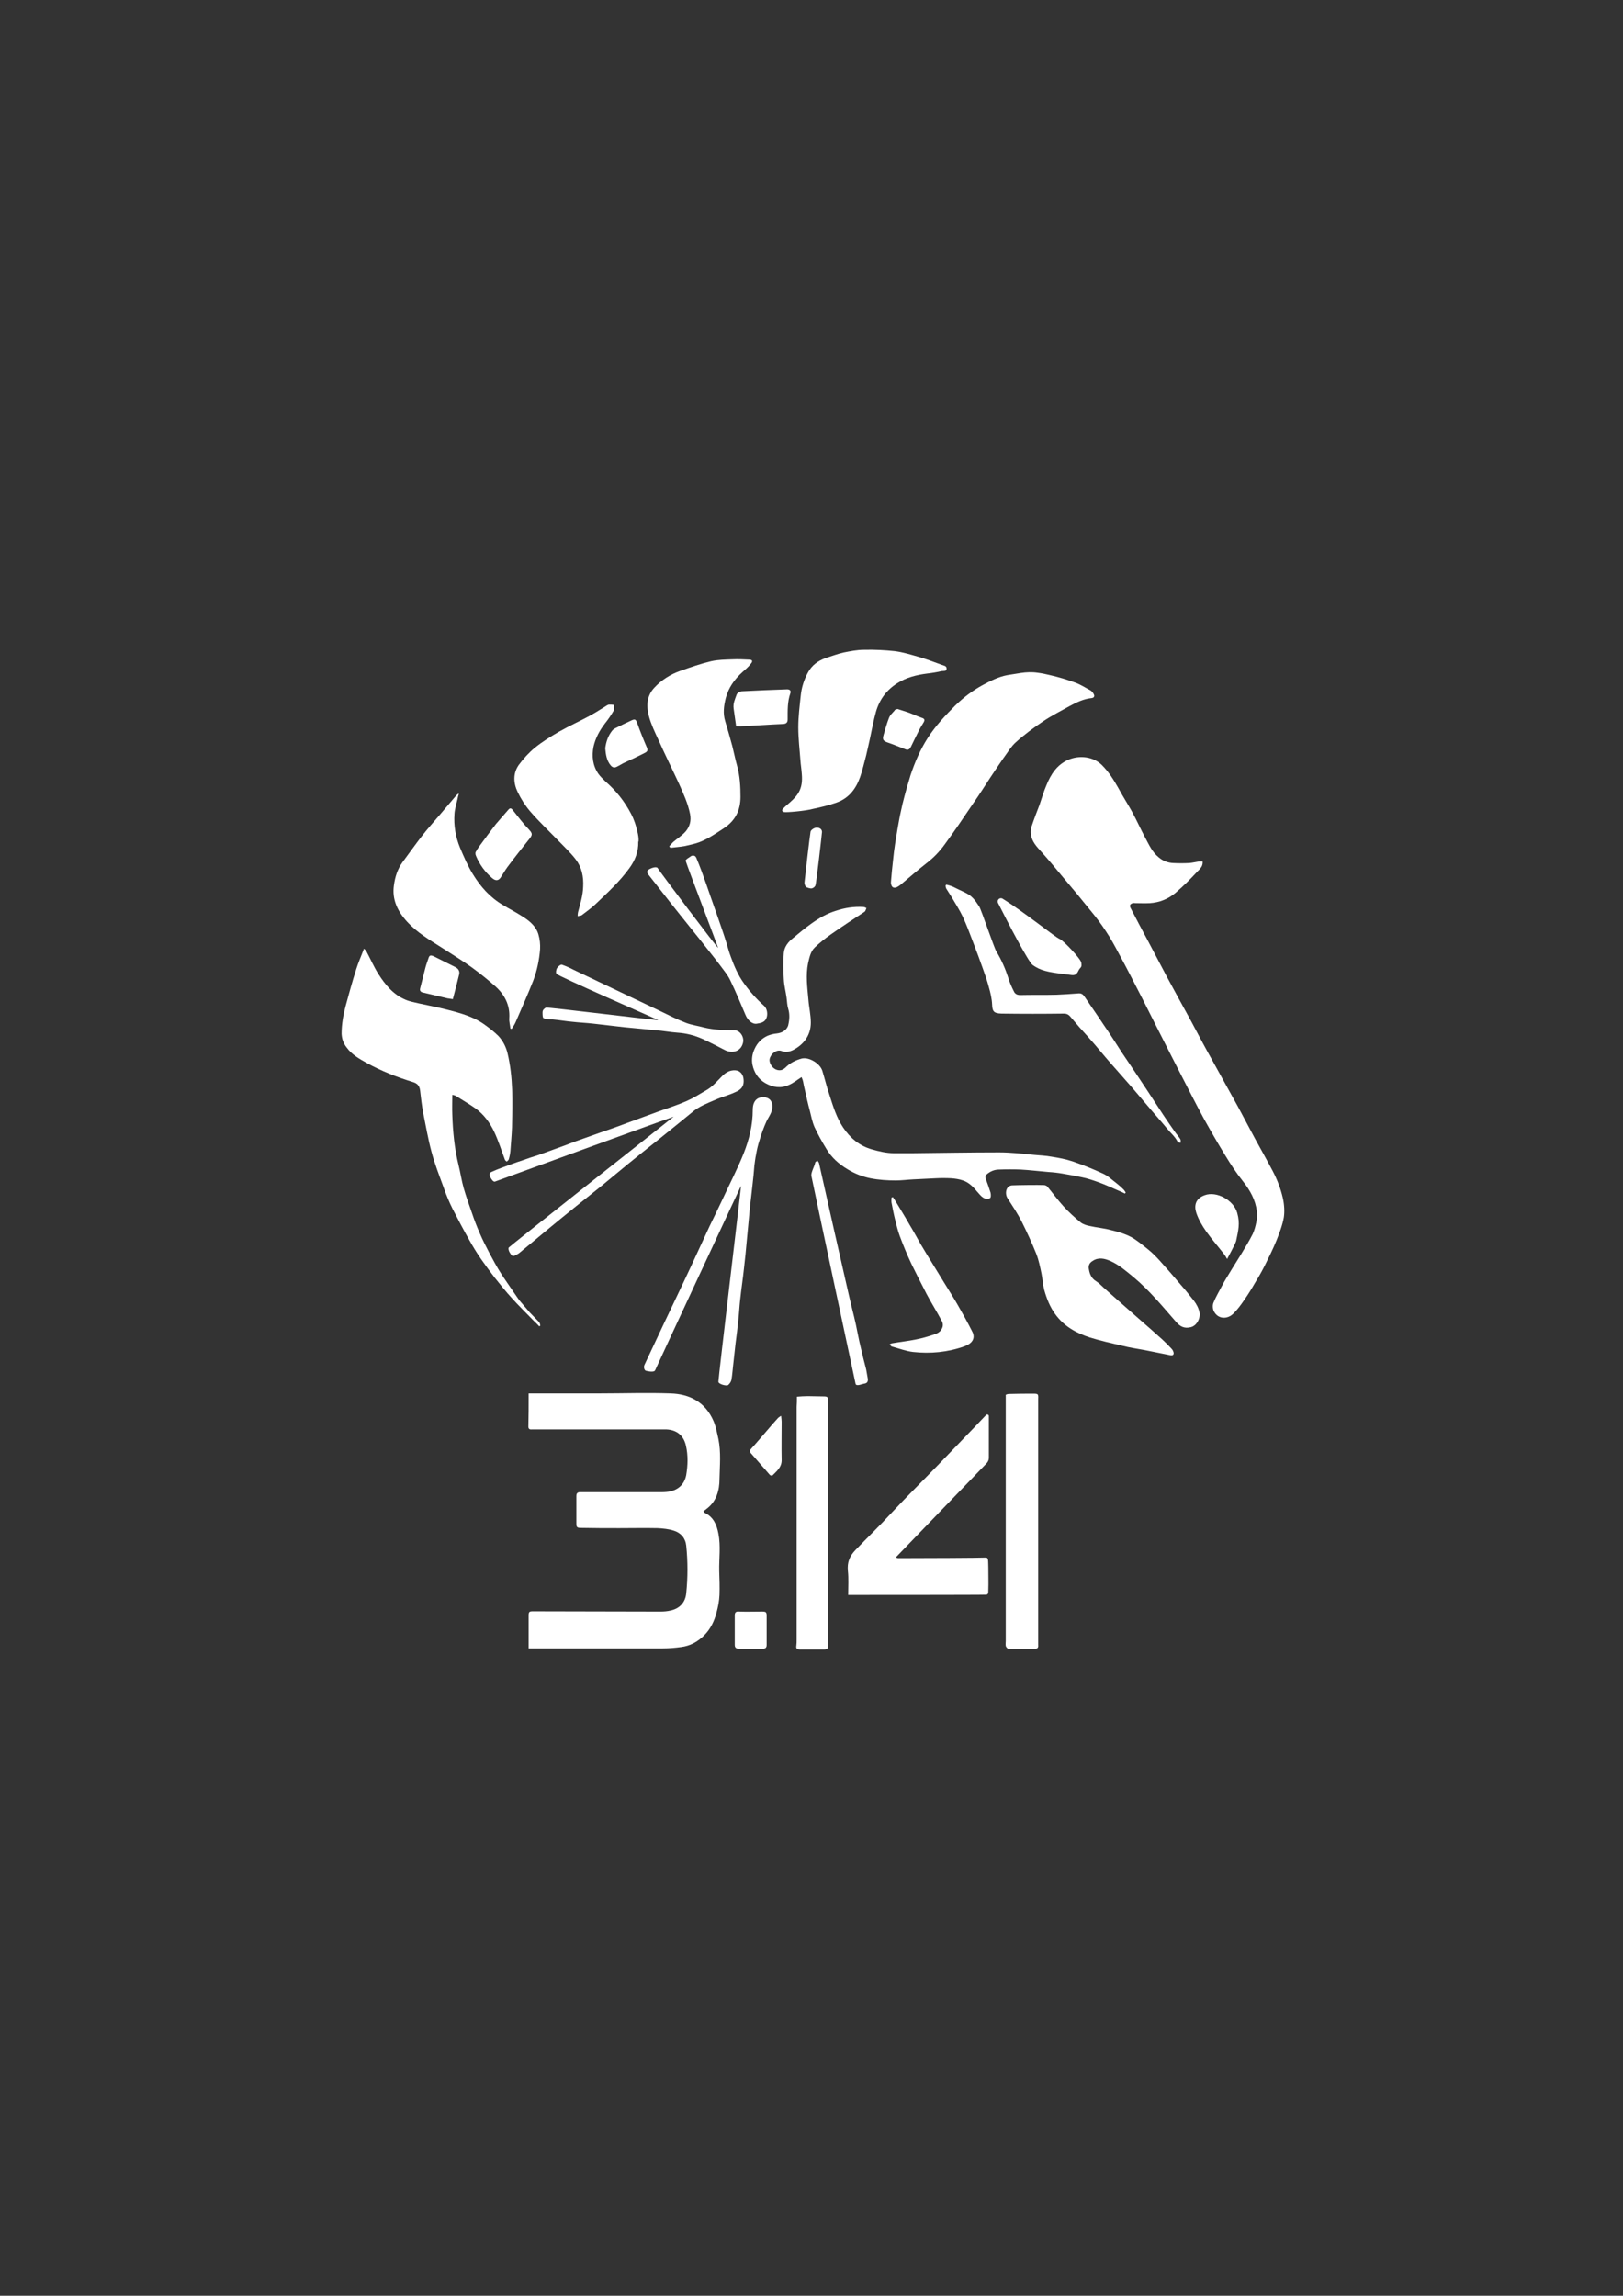 <?xml version="1.0" encoding="UTF-8"?> <!-- Generator: Adobe Illustrator 18.1.1, SVG Export Plug-In . SVG Version: 6.00 Build 0) --> <svg xmlns="http://www.w3.org/2000/svg" xmlns:xlink="http://www.w3.org/1999/xlink" id="Слой_1" x="0px" y="0px" viewBox="0 0 595.3 841.9" xml:space="preserve"><rect x="0" y="0" width="595.3" height="841.9" fill="#333333" stroke="none"/> <g> <path fill="#FFFFFF" d="M193.9,511c2.2,0,4.3,0,6.4,0c6.6,0,13.3,0,19.9,0c8.6,0,17.1-0.3,25.7,0c7.1,0.2,12.8,3.2,15.8,10.1 c0.9,2.1,1.3,4.4,1.8,6.6c1,4.9,0.5,9.8,0.4,14.7c0,4.1-1.1,8.2-4.7,10.9c-0.4,0.3-0.7,0.6-1.2,0.9c0.2,0.2,0.3,0.5,0.5,0.6 c3.2,1.5,4.4,4.4,5,7.6c0.9,4.6,0.2,9.2,0.3,13.7c0.1,2.9,0.2,5.8,0.1,8.8c-0.1,2.2-0.5,4.3-1.1,6.5c-0.8,3.1-2.2,6-4.5,8.3 c-2.4,2.4-5.2,3.9-8.5,4.3c-2.2,0.3-4.5,0.5-6.8,0.5c-15.2,0-30.3,0-45.5,0c-1.1,0-2.2,0-3.6,0c0-1.8,0-3.4,0-5c0-2.3,0-4.6,0-7 c0-1.4,0.2-1.6,1.6-1.6c15.6,0,31.2,0.1,46.8,0.1c1.2,0,2.5-0.1,3.7-0.4c3.3-0.7,5.4-3,5.7-6.3c0.6-5.8,0.6-11.7,0-17.5 c-0.3-2.8-2-4.7-4.6-5.5c-1.9-0.6-3.9-0.8-5.9-0.9c-4.7-0.1-9.4,0-14,0c-4.7,0-9.4,0-14-0.1c-1.6,0-1.8-0.2-1.8-1.8 c0-3.3,0-6.6,0-9.8c0-1.1,0.4-1.5,1.5-1.5c9.9,0,19.8,0,29.8,0c1.1,0,2.3-0.1,3.3-0.3c3.1-0.8,5.1-2.8,5.7-6 c0.6-3.6,0.7-7.2-0.1-10.7c-0.8-3.7-3.3-5.8-7.1-6c-0.6,0-1.1,0-1.7,0c-15.2,0-30.4,0-45.6,0c-0.7,0-1.4,0-2.2,0 c-0.8,0.1-1.2-0.3-1.2-1C193.9,519.5,193.9,515.4,193.9,511z"></path> <path fill="#FFFFFF" d="M133.5,347.9c0.3,0.3,0.6,0.5,0.8,0.8c1.5,2.8,2.8,5.8,4.5,8.5c2.5,3.9,5.4,7.5,9.9,9.4 c1.6,0.7,3.4,1,5.1,1.4c2.2,0.5,4.4,0.9,6.6,1.4c2.3,0.5,4.5,1.1,6.8,1.7c3.5,1,6.9,2.2,9.9,4.2c2,1.4,4,2.9,5.7,4.6 c1.6,1.7,2.7,3.8,3.3,6.1c2.2,9,1.9,18.2,1.7,27.4c-0.1,2.9-0.4,5.9-0.6,8.8c-0.1,1-0.3,2-0.6,3c-0.1,0.3-0.5,0.5-0.7,0.8 c-0.2-0.2-0.6-0.4-0.7-0.7c-1.3-3.5-2.4-7-4-10.4c-1.6-3.3-3.8-6.3-6.9-8.5c-2.3-1.6-4.7-3-7.1-4.5c-0.3-0.2-0.7-0.3-1.3-0.4 c0,2.5-0.1,4.9,0,7.2c0.2,6.3,0.8,12.5,2.3,18.6c0.7,2.8,1.1,5.7,1.9,8.5c0.9,3.1,2,6.2,3.1,9.3c0.8,2.4,1.7,4.7,2.7,7 c1.1,2.6,2.4,5.1,3.7,7.6c1.3,2.4,2.6,4.9,4.1,7.2c1.5,2.4,3.2,4.7,4.8,7.1c0.7,1,1.4,2.1,2.2,3.1c1.2,1.4,2.4,2.8,3.6,4.2 c1.1,1.2,2.3,2.3,3.4,3.5c0.3,0.3,0.4,0.9,0.5,1.3c-0.1,0.1-0.3,0.2-0.4,0.3c-0.7-0.7-1.3-1.4-2-2c-2.7-2.8-5.6-5.6-8.2-8.5 c-2.1-2.3-4.1-4.8-6.1-7.3c-1.7-2.2-3.4-4.5-5-6.8c-1.6-2.3-3-4.6-4.4-7.1c-2.1-3.7-4.1-7.5-6.1-11.4c-1.2-2.4-2.3-5-3.2-7.6 c-1.6-4.4-3.3-8.7-4.5-13.2c-1.3-4.8-2.1-9.6-3.1-14.5c-0.5-2.7-0.8-5.4-1.1-8c-0.2-1.8-1-2.7-2.7-3.2c-5.8-1.8-11.5-4-16.9-7 c-2.7-1.5-5.4-3-7.3-5.6c-1.2-1.5-1.8-3.1-1.9-5.1c0-3.5,0.6-6.9,1.5-10.3c1.2-4.4,2.4-8.8,3.8-13.2 C131.4,353,132.5,350.6,133.5,347.9z"></path> <path fill="#FFFFFF" d="M374.4,246.8c2-0.3,4.1-0.4,6.1-0.1c1.6,0.2,3.1,0.5,4.7,0.9c3.1,0.7,6.1,1.6,9.1,2.7 c2,0.7,3.8,1.9,5.7,2.9c0.5,0.3,0.9,0.8,1.2,1.4c0.4,0.8,0,1.3-0.8,1.4c-3,0.3-5.6,1.6-8.2,3c-3.2,1.8-6.6,3.5-9.7,5.6 c-3.4,2.3-6.8,4.8-9.9,7.6c-1.8,1.6-3.1,3.9-4.6,5.9c-1.6,2.3-3.2,4.7-4.8,7.1c-2.1,3.2-4.1,6.4-6.3,9.5c-1.8,2.6-3.5,5.2-5.3,7.8 c-1.6,2.3-3.2,4.6-4.9,6.9c-1.9,2.7-4.2,5.1-6.8,7.1c-3.2,2.5-6.3,5.2-9.4,7.8c-0.2,0.2-0.5,0.4-0.8,0.6c-0.7,0.5-1.6,0.9-2.3,0.4 c-0.5-0.4-0.7-1.4-0.6-2c0.2-2.7,0.5-5.5,0.8-8.2c0.2-1.9,0.4-3.7,0.7-5.6c0.3-1.8,0.6-3.7,0.9-5.5c0.4-2.1,0.7-4.2,1.2-6.3 c0.4-1.9,0.8-3.7,1.3-5.5c0.7-2.7,1.5-5.3,2.3-8c1.6-4.8,3.6-9.4,6.3-13.6c2.9-4.5,6.5-8.3,10.2-12c3-2.9,6.3-5.4,10-7.4 c2.8-1.5,5.7-3,8.9-3.6C371.1,247.3,372.7,247.1,374.4,246.8z"></path> <path fill="#FFFFFF" d="M382.9,434.6c0.5,0,1.1,0.3,1.3,0.6c2,2.4,3.8,4.9,5.9,7.2c1.9,2.1,4.1,4.1,6.3,5.9 c0.9,0.7,2.2,1.1,3.3,1.3c2.6,0.6,5.3,0.8,7.8,1.5c2.5,0.6,5,1.3,7.3,2.5c2.2,1.2,4.2,2.9,6.2,4.5c1.5,1.2,2.8,2.5,4.1,3.9 c2.8,3.1,5.5,6.2,8.2,9.4c1.6,1.8,3.1,3.7,4.6,5.6c1,1.3,1.8,2.8,2.1,4.5c0.3,1.8-0.9,4.6-3.2,5.2c-2.4,0.6-3.9-0.2-5.4-1.9 c-5-5.7-9.8-11.6-15.7-16.5c-2.7-2.2-5.3-4.5-8.5-5.9c-2.1-0.9-4.3-1.4-6.4,0c-1.2,0.7-1.7,1.7-1.4,3.1c0.3,1.8,1,3.4,2.7,4.4 c1.1,0.7,1.9,1.6,2.9,2.5c1.7,1.5,3.5,3.1,5.2,4.6c2.5,2.2,5,4.4,7.5,6.6c2.9,2.5,5.7,5,8.6,7.6c1.2,1.1,2.3,2.2,3.4,3.4 c0.3,0.3,0.6,0.8,0.7,1.2c0.3,0.9-0.2,1.4-1.1,1.2c-3.2-0.6-6.3-1.3-9.5-1.9c-2.7-0.5-5.5-0.9-8.2-1.6c-3.9-0.9-7.9-1.8-11.8-3 c-5-1.6-9.5-4.1-12.7-8.5c-2-2.7-3.2-5.8-4.1-9c-0.5-2-0.6-4-1-6c-0.5-2.4-1-4.9-1.9-7.2c-1.6-4-3.4-7.9-5.3-11.7 c-1.5-3-3.4-5.8-5.2-8.6c-0.9-1.3-0.8-3.4,0.3-4.3c0.4-0.3,0.9-0.5,1.3-0.5C373.1,434.6,380.9,434.5,382.9,434.6z"></path> <path fill="#FFFFFF" d="M168.3,291.1c-0.2,0.7-0.4,1.3-0.5,2c-0.4,1.8-1,3.6-1.1,5.4c-0.3,4.2,0.4,8.4,2,12.3 c1.4,3.3,2.8,6.6,4.7,9.7c2.8,4.6,6.3,8.6,11.1,11.4c2.3,1.4,4.7,2.6,7,4.1c2.6,1.6,5.1,3.6,6,6.7c0.5,1.7,0.7,3.6,0.6,5.4 c-0.3,3.9-1.1,7.8-2.5,11.5c-2,5.1-4.3,10.2-6.5,15.3c-0.4,0.9-0.9,1.6-1.4,2.4c-0.2,0-0.3,0-0.5-0.1c-0.1-1.3-0.5-2.5-0.4-3.8 c0.3-4.7-1.6-8.5-5-11.6c-2.8-2.5-5.7-4.8-8.7-7c-3.6-2.6-7.4-4.9-11.1-7.3c-4.4-2.8-9-5.5-12.6-9.4c-3.5-3.8-5.7-8.2-4.9-13.5 c0.4-3,1.3-5.9,3.2-8.5c2.4-3.2,4.7-6.5,7.2-9.7c2.1-2.7,4.4-5.2,6.6-7.8c1.9-2.2,3.7-4.4,5.6-6.6c0.3-0.4,0.7-0.7,1.1-1 C168,291.1,168.2,291.1,168.3,291.1z"></path> <path fill="#FFFFFF" d="M294,395c-1.6,1-3,2.2-4.7,2.9c-2.9,1.3-5.8,0.9-8.6-0.7c-2.6-1.5-4.1-3.9-4.7-6.7c-0.4-2-0.1-4,0.8-5.9 c1-2.2,2.6-3.8,4.8-4.8c1-0.4,2.2-0.7,3.3-0.8c1.7-0.2,3.6-1,4.2-3c0.5-2.1,0.6-4.1,0-6.1c-0.4-1.3-0.4-2.7-0.6-4.1 c-0.3-2.2-0.9-4.4-1-6.6c-0.2-3.3-0.3-6.6,0-9.8c0.2-2.2,1.6-4,3.4-5.4c2.2-1.8,4.4-3.7,6.7-5.3c2.8-2,5.7-3.7,9-4.7 c3.3-1.1,6.6-1.6,10.1-1.4c0.4,0,0.8,0.3,1.1,0.4c-0.2,0.4-0.3,1-0.6,1.3c-4.2,2.8-8.4,5.5-12.5,8.4c-2,1.4-4,3-5.8,4.7 c-1.6,1.5-2,3.7-2.5,5.8c-0.9,4.4-0.3,8.8,0.1,13.2c0.2,2.9,0.9,5.7,0.9,8.6c0,4.4-2.3,7.7-6,9.8c-1.4,0.8-3,1.3-4.8,0.6 c-1.7-0.6-3.8,0.9-4.3,2.9c-0.3,1.2,0.7,3.2,2.3,3.9c1.5,0.6,2.6,0.2,3.6-0.8c1.6-1.6,3.6-2.6,5.8-3.2c2.6-0.7,6.7,1.7,7.6,4.4 c0.9,2.9,1.6,5.9,2.6,8.8c1.3,4.1,2.6,8.4,5,12c2.6,3.9,6,6.8,10.6,8.1c2.4,0.7,5.4,1.4,8,1.4c2.9,0,4.3,0,6.8,0 c10.6-0.1,21.3-0.3,31.9-0.3c4.2,0,8.5,0.5,12.7,0.9c2.2,0.2,4.5,0.3,6.6,0.7c2.6,0.4,5.2,0.9,7.6,1.7c3.8,1.3,7.5,2.8,11.2,4.5 c1.8,0.8,3.3,2.3,4.9,3.5c0.9,0.7,1.8,1.5,2.6,2.3c0.3,0.3,0.5,0.7,0.8,1.1c-0.1,0.1-0.2,0.3-0.3,0.4c-0.8-0.4-1.6-0.8-2.4-1.1 c-2.5-1.1-4.9-2.2-7.4-3.1c-2-0.7-4-1.4-6.1-1.8c-2.3-0.5-4.6-0.9-6.9-1.3c-1.7-0.3-3.5-0.5-5.2-0.6c-3.4-0.3-6.8-0.7-10.2-0.9 c-2.6-0.1-5.3-0.1-7.9,0c-1.7,0-3.2,0.6-4.5,1.7c-0.6,0.5-0.7,1.1-0.4,1.8c0.6,1.6,1.2,3.3,1.7,4.9c0.2,0.7,0.2,1.9-0.2,2.1 c-0.6,0.3-1.7,0.3-2.3-0.1c-0.9-0.5-1.6-1.4-2.3-2.2c-1.5-1.8-3.1-3.5-5.3-4.2c-1.4-0.5-2.9-0.7-4.3-0.8c-1.9-0.1-3.8-0.1-5.7,0 c-2.7,0.1-5.5,0.3-8.2,0.4c-2.1,0.1-4.3,0.4-6.4,0.4c-3.1,0-6.2-0.2-9.3-0.8c-3-0.6-5.8-1.7-8.4-3.3c-3.2-1.9-5.9-4.3-7.8-7.5 c-1.6-2.6-3.1-5.3-4.4-8.1c-0.8-1.9-1.2-4-1.7-6c-0.7-2.6-1.3-5.3-1.9-8c-0.3-1.1-0.4-2.2-0.7-3.2C294.2,395.4,294,395.1,294,395z"></path> <path fill="#FFFFFF" d="M234.1,308.7c0.1,3.6-1.1,6.7-3.2,9.6c-3.6,5-8.1,9.1-12.5,13.3c-1.6,1.5-3.3,2.7-5,4 c-0.4,0.3-1,0.2-1.5,0.4c0-0.5,0-1,0.1-1.4c0.8-3.1,1.8-6.1,1.9-9.4c0.2-3.7-0.5-7.1-2.7-10c-1.9-2.5-4.3-4.7-6.5-7 c-3.4-3.5-7-6.9-10.2-10.6c-1.8-2.1-3.4-4.6-4.6-7.1c-1.6-3.3-1.8-6.9,0.4-10c1.7-2.3,3.7-4.5,5.9-6.3c2.7-2.2,5.8-4.1,8.9-5.9 c3.7-2.1,7.5-3.8,11.2-5.8c2.2-1.2,4.2-2.5,6.3-3.8c0.2-0.1,0.5-0.3,0.8-0.3c0.6,0,1.2,0,1.8,0.1c0,0.7,0.2,1.5-0.1,2.1 c-0.9,1.6-2,3.2-3.2,4.7c-2,2.6-3.5,5.4-4.2,8.5c-0.7,3.5-0.3,7,1.8,10c0.7,1,1.7,1.9,2.6,2.8c3.9,3.4,7,7.3,9.4,11.9 c1.1,2.1,1.8,4.3,2.3,6.5c0.3,1.2,0.5,2.5,0.4,3.7C234.1,308.5,234.1,308.5,234.1,308.7z"></path> <path fill="#FFFFFF" d="M287.6,297.8c-0.8-0.2-0.9-0.7-0.4-1.2c0.8-0.9,1.7-1.6,2.6-2.4c3.2-2.8,4.7-5.3,4.3-10.2 c-0.2-2.7-0.4-3.4-0.5-5c-0.3-4.1-0.8-8.2-0.8-12.3c0-3.9,0.5-7.8,0.9-11.6c0.3-3,1.2-5.8,2.6-8.4c1.5-2.8,3.8-4.4,6.6-5.4 c2.2-0.7,4.3-1.5,6.5-2c2.5-0.5,5-1,7.5-1c3.8-0.1,7.7,0.1,11.4,0.5c3,0.4,5.9,1.3,8.7,2.1c2.8,0.8,5.6,1.9,8.4,2.9 c0.7,0.3,1.8,0.3,1.8,1.4c0,1.1-1.1,0.8-1.8,0.9c-1.7,0.4-3.5,0.7-5.3,0.9c-3.9,0.5-7.6,1.4-10.9,3.5c-4,2.5-6.6,6-7.9,10.5 c-0.9,3.2-1.5,6.5-2.2,9.8c-0.5,2.1-0.9,4.2-1.4,6.2c-0.7,2.6-1.3,5.3-2.2,7.9c-1.5,4.3-4.1,7.8-8.6,9.4c-2.8,1-5.7,1.7-8.6,2.3 C295.6,297.4,288.3,298,287.6,297.8z"></path> <path fill="#FFFFFF" d="M245.5,310.3c0.5-0.5,0.9-1,1.4-1.5c1.5-1.3,3.3-2.4,4.6-3.9c1.5-1.8,2.1-3.9,1.6-6.4 c-0.8-4-2.5-7.6-4.1-11.2c-2.5-5.4-5.1-10.6-7.5-16c-1.3-2.8-2.7-5.7-3.5-8.7c-0.9-3.6-0.9-7.3,2-10.4c2.7-2.9,5.9-4.9,9.6-6.2 c3.7-1.3,7.4-2.6,11.2-3.5c2.6-0.6,5.3-0.6,7.9-0.7c2-0.1,4,0,6,0.1c1.2,0,1.5,0.5,0.8,1.4c-0.9,1.2-2.1,2.2-3.2,3.2 c-2.9,2.6-5.1,5.7-6.1,9.5c-0.7,2.8-1.1,5.6-0.2,8.5c0.9,3,1.8,6.1,2.6,9.1c0.6,2.4,1.1,4.9,1.8,7.4c1,3.7,1.2,7.4,1.2,11.2 c0,5-1.9,8.8-6.2,11.6c-2.9,1.9-5.8,3.9-9,5.1c-1.7,0.6-3.6,1-5.4,1.4c-1.7,0.3-3.4,0.4-5,0.6C245.7,310.8,245.6,310.6,245.5,310.3 z"></path> <path fill="#FFFFFF" d="M292.3,512.2c1.3-0.1,2.7-0.2,4-0.2c2,0,4,0.1,6,0.1c1.1,0,1.6,0.4,1.5,1.5c0,0.4,0,0.8,0,1.2 c0,29.2,0,58.4,0,87.6c0,0.4,0,0.7,0,1.1c0,0.9-0.4,1.4-1.4,1.4c-3,0-6,0-9,0c-1,0-1.5-0.3-1.3-1.4c0.1-0.7,0.1-1.5,0.1-2.3 c0-28.4,0-56.9,0-85.3C292.3,514.7,292.3,513.6,292.3,512.2z"></path> <path fill="#FFFFFF" d="M240.3,502.5c-0.4,0.9-2.6,0.4-3.4,0.2c-0.6-0.2-0.9-1.4-0.5-2.2c2.4-5,4.7-10.1,7.1-15.1 c3.3-7,6.7-14,10-21.1c2.3-4.9,4.5-9.8,6.8-14.7c1.7-3.5,3.4-7,5.1-10.6c2.5-5.4,5.2-10.6,7.4-16.1c2-5.1,3.3-10.3,3.3-15.9 c0-3.1,1.5-4.9,4.4-4.6c1.6,0.2,2.6,1.2,2.8,2.9c0.2,2.4-1.3,4.1-2.2,6c-1,2.2-1.8,4.5-2.5,6.8c-0.6,1.8-1,3.6-1.3,5.4 c-0.3,1.3-0.4,2.6-0.6,3.9c-0.2,2.4-0.4,4.8-0.7,7.2c-0.3,2.9-0.7,5.9-1,8.8c-0.4,3.9-0.7,7.8-1.1,11.7c-0.3,3.3-0.6,6.6-1,9.9 c-0.4,3.8-1,7.7-1.4,11.5c-0.3,2.6-0.4,5.1-0.7,7.7c-0.3,2.8-0.6,5.6-1,8.4c-0.3,2.7-0.6,5.5-0.9,8.2c-0.2,1.7-0.3,3.4-0.6,5.1 c-0.1,0.7-0.6,1.5-1.2,2c-0.6,0.5-3.6-0.3-3.6-1.2c0-1.6,8.3-70.9,8.3-71.8C271.8,434.7,241.4,500,240.3,502.5z"></path> <path fill="#FFFFFF" d="M247.1,409.5c-1.3,0.4-64.8,23.5-65.5,23.8c-0.7,0.3-1.5-1.1-1.8-1.7c-0.3-0.7-0.4-1.4,0.4-1.8 c1.3-0.6,2.6-1.1,3.9-1.6c2.5-0.9,5.1-1.9,7.6-2.7c1.9-0.7,3.8-1.3,5.7-1.9c1.9-0.7,3.8-1.4,5.8-2.1c2.6-0.9,5.2-1.9,7.8-2.9 c3.1-1.1,6.2-2.2,9.3-3.3c3.2-1.1,6.4-2.2,9.5-3.4c4-1.5,8-2.9,12-4.4c3.4-1.2,6.8-2.3,10-3.7c2.5-1.1,4.7-2.5,7.1-3.9 c2.4-1.3,4.1-3.4,6-5.3c1.3-1.3,2.8-2.2,4.8-2.1c1.8,0.1,2.8,1.5,3,3c0.4,3-1,4.2-3.2,5.1c-2.4,1.1-4.9,1.7-7.3,2.8 c-2.8,1.2-5.7,2.3-8.1,4.3c-4,3.3-8.1,6.6-12.2,9.9c-3.9,3.1-7.8,6.2-11.6,9.3c-3.3,2.7-6.5,5.4-9.8,8.1c-3,2.4-6,4.8-9,7.2 c-3.7,3-7.3,5.9-10.9,8.9c-3.4,2.8-6.7,5.6-10,8.3c-0.4,0.4-1,0.6-1.5,0.9c-0.7,0.5-1.4,0.3-1.7-0.3c-0.9-1.2-1-2.1-0.8-2.5 C186.7,457.2,247.1,409.5,247.1,409.5z"></path> <path fill="#FFFFFF" d="M327.5,439c0.6,0.9,1.2,1.8,1.7,2.7c1.5,2.5,3,4.9,4.4,7.4c1.4,2.3,2.7,4.7,4,7c1.4,2.4,2.9,4.8,4.3,7.1 c1.5,2.5,3.1,5,4.6,7.5c1.6,2.6,3.2,5.1,4.7,7.7c1.9,3.3,3.8,6.7,5.5,10.1c1.1,2.3-0.1,4.2-2.9,5.2c-6.1,2.2-12.5,2.8-18.9,2.1 c-2.6-0.3-5.2-1.3-7.8-2c-0.3-0.1-0.5-0.5-0.8-0.8c0.3-0.1,0.7-0.4,1-0.4c2.9-0.5,5.8-0.8,8.7-1.4c2.1-0.4,4.2-1,6.3-1.7 c1.3-0.4,2.6-0.9,3.3-2.5c0.5-1.2,0.1-2.2-0.4-3c-1.7-3.2-3.6-6.2-5.3-9.4c-1.9-3.7-3.8-7.4-5.6-11.1c-1.6-3.4-3-6.8-4.3-10.3 c-0.7-1.9-1.2-4-1.7-6c-0.5-2-0.9-4.1-1.3-6.2c-0.1-0.6,0-1.2,0-1.8C327.2,439.1,327.3,439.1,327.5,439z"></path> <path fill="#FFFFFF" d="M241.5,374.1c-1.5-0.7-37-16.2-37.4-17c-0.3-0.5-0.1-1.7,0.3-2.2c0.6-0.8,1.4-1.3,1.8-1.1 c1.4,0.5,2.8,1.1,4.1,1.8c6.4,3.1,12.9,6.1,19.3,9.2c4,1.9,8,3.8,12,5.7c3.3,1.6,6.6,3.3,10,4.6c2.1,0.8,4.4,1.1,6.6,1.7 c3.7,0.9,7.4,1,11.1,1c2.2,0,3.8,2.6,3.2,4.7c-0.8,3.2-4,3.9-6.6,2.6c-2.7-1.4-5.4-2.8-8.2-4.1c-2.9-1.3-6-2.1-9.2-2.3 c-2.7-0.2-5.3-0.7-8-0.9c-3.8-0.4-7.6-0.7-11.5-1.1c-3.8-0.4-7.5-0.9-11.3-1.3c-2.6-0.3-5.2-0.4-7.8-0.7c-2.3-0.2-4.5-0.6-6.7-0.8 c-0.6-0.1-1.2,0-1.8-0.1c-0.7-0.1-1.4-0.1-2-0.4c-0.4-0.2-0.4-1.2-0.4-2.2c0-0.9,0.8-1.5,1.3-1.7 C200.9,369.3,241.5,374.3,241.5,374.1z"></path> <path fill="#FFFFFF" d="M263.4,347.6c-0.1-0.5-11.1-29.3-11.9-31.9c-0.2-0.5,1.6-1.4,1.9-1.7c0.6-0.4,1.6-0.4,2,0.6 c0.7,1.6,1.3,3.2,1.9,4.8c1.2,3.2,2.3,6.4,3.4,9.6c0.9,2.6,1.8,5.2,2.7,7.7c1,2.9,2,5.7,2.9,8.6c0.6,1.9,1.1,3.9,1.8,5.7 c1.2,3.3,2.6,6.6,4.7,9.5c2.2,3.1,4.7,5.9,7.5,8.4c1.1,1,1.4,3.1,0.8,4.5c-0.6,1.5-2.1,1.8-3.5,2c-1.7,0.3-3.4-1.3-4.2-3.3 c-1.8-4.2-3.5-8.4-5.5-12.5c-0.9-2-2.4-3.7-3.7-5.5c-2.5-3.3-5.1-6.5-7.6-9.7c-2.3-2.9-4.6-5.7-6.9-8.6c-2.5-3.1-5-6.3-7.5-9.5 c-1.5-1.9-3-3.8-4.4-5.6c-0.4-0.6-0.7-1.1,0-1.7c0.6-0.5,2.8-1.4,3.4-0.7C241.7,319.3,263.2,347.8,263.4,347.6z"></path> <path fill="#FFFFFF" d="M174.4,312.6c0.4-0.7,0.9-1.6,1.6-2.5c1.9-2.6,3.9-5.3,5.9-7.9c1.5-1.8,3.1-3.5,4.6-5.3 c0.6-0.7,1.1-0.5,1.6,0.2c1.9,2.4,3.8,4.9,5.9,7.1c1.3,1.4,1.4,1.9,0.2,3.4c-2.7,3.4-5.5,6.9-8.1,10.4c-0.8,1.1-1.5,2.3-2.2,3.4 c-0.9,1.6-2,1.8-3.4,0.6c-2.6-2.2-4.6-5-5.9-8.1c-0.1-0.2-0.1-0.4-0.2-0.6C174.4,313.2,174.4,313,174.4,312.6z"></path> <path fill="#FFFFFF" d="M270,266.3c-0.3-2.1-0.6-4.3-0.9-6.4c-0.3-1.9,0.5-3.5,1.1-5.2c0.2-0.6,1.3-1.2,2-1.2 c5.5-0.3,11-0.5,16.5-0.7c1,0,1.5,0.5,1.2,1.4c-1.1,3.1-1,6.4-1,9.6c0,1.1-0.4,1.6-1.6,1.7c-5,0.2-10,0.6-15.1,0.8 C271.6,266.4,271,266.3,270,266.3z"></path> <path fill="#FFFFFF" d="M318.3,505.6c0.1,0.9-0.1,1.6-1.2,1.8c-0.9,0.1-3.1,1.2-3.3,0c-1-4.6-14.3-66.9-16.2-76.2 c-0.2-1.2,1.2-3.6,1.4-4.8c0-0.3,0.5-0.5,0.8-0.8c0.2,0.3,0.5,0.6,0.6,0.9c3.6,16.1,7.2,32.1,10.9,48.2c0.8,3.6,1.8,7.3,2.6,10.9 c0.6,2.8,1.1,5.7,1.8,8.5c0.6,2.7,1.3,5.4,2,8.1C317.9,503.3,318.1,504.5,318.3,505.6z"></path> <path fill="#FFFFFF" d="M166.1,366.4c-0.7-0.1-1.4-0.2-2-0.3c-3-0.7-5.9-1.4-8.9-2.1c-1-0.2-1.3-0.8-1.1-1.5c0.6-2.5,1.3-5,1.9-7.5 c0.3-1.2,0.8-2.5,1.2-3.7c0.3-1,0.8-1.1,1.9-0.6c2.6,1.3,5.2,2.6,7.8,3.9c1.3,0.6,1.8,1.6,1.5,2.8 C167.7,360.4,166.9,363.3,166.1,366.4z"></path> <path fill="#FFFFFF" d="M222,274.4c0.3-2.3,1-4.5,2.5-6.4c0.3-0.4,0.7-0.7,1.1-0.9c2-1,4-2,6-2.9c1.3-0.6,1.6-0.4,2.1,0.9 c1.1,3.1,2.3,6.1,3.6,9.1c0.4,1,0.1,1.4-0.6,1.8c-2.5,1.3-5.1,2.5-7.7,3.7c-0.9,0.4-1.7,1-2.6,1.4c-0.9,0.5-1.6,0.5-2.4-0.4 C222.5,278.9,222.2,276.7,222,274.4z"></path> <path fill="#FFFFFF" d="M281.2,597.9c0,1.8,0,3.5,0,5.3c0,1-0.4,1.4-1.4,1.4c-3,0-5.9,0-8.9,0c-0.9,0-1.4-0.4-1.4-1.4 c0-3.6,0-7.2,0-10.8c0-1.1,0.4-1.5,1.6-1.4c2.8,0.1,5.6,0,8.4,0c1.5,0,1.7,0.2,1.7,1.7C281.2,594.5,281.2,596.2,281.2,597.9z"></path> <path fill="#FFFFFF" d="M329.2,260c1.5,0.5,2.9,0.9,4.3,1.4c1.6,0.6,3.2,1.4,4.8,1.9c0.8,0.3,0.9,0.7,0.6,1.4 c-0.7,1.2-1.5,2.4-2.1,3.7c-0.9,1.8-1.8,3.6-2.7,5.5c-0.5,1-1.1,1.3-2.2,0.8c-2.1-0.8-4.2-1.7-6.3-2.4c-1.7-0.6-2-1.1-1.5-2.8 c0.6-2.1,1.2-4.3,2-6.3c0.4-1,1.3-1.8,2-2.6C328.2,260.2,328.7,260.2,329.2,260z"></path> <path fill="#FFFFFF" d="M286.5,519.2c0.1,1,0.2,1.6,0.2,2.2c0,4.7-0.1,9.4,0,14.1c0,2.6-1.8,4-3.4,5.6c-0.1,0.1-0.8,0-1-0.3 c-2.3-2.6-4.6-5.3-6.9-7.9c-0.5-0.6-0.4-1.1,0.1-1.6c2.1-2.3,4.1-4.7,6.1-7c1.2-1.4,2.4-2.8,3.6-4.1 C285.5,519.8,285.9,519.6,286.5,519.2z"></path> <path fill="#FFFFFF" d="M299.1,324.7c-0.2,0.5-0.8,1-1.4,1.1c-0.3,0.1-2-0.3-2.2-0.7c-0.3-0.5-0.5-1.1-0.4-1.7 c0.4-3.7,1.8-16,2.2-18.4c0.1-0.6,1.3-1.5,2.3-1.5c0.9,0,1.9,0.5,1.9,1.6C301.5,305.6,299.4,324,299.1,324.7z"></path> </g> <g> <path fill="#FFFFFF" d="M361.2,571.2c-1.2,0.1-21.9,0.2-31.4,0.2c-0.3,0-0.6,0-0.9-0.1c-0.1-0.1-0.1-0.2-0.2-0.3 c11-11.4,22-22.8,33.1-34.3c0.6-0.6,0.9-1.3,0.9-2.1v-15.3c0-0.5-0.7-0.8-1-0.4c-1.3,1.4-2.7,2.8-4,4.2c-4.4,4.6-8.8,9.1-13.2,13.7 c-5.8,6-11.7,11.8-17.4,17.9c-4.3,4.7-8.9,9.1-13.3,13.7c-2.2,2.3-3.1,4.5-2.8,7.7c0.3,2.8,0.1,5.7,0.1,8.8c3.3,0,50.1,0,50.5-0.1 c0.9,0,0.9-0.6,0.9-1.7c0.1-2.8,0-5.3,0-8.5C362.4,571.7,362.6,571.1,361.2,571.2z"></path> <path fill="#FFFFFF" d="M380.8,601.1c0-28.8,0-57.7,0-86.5c0-0.6,0-1.1,0-1.7c0.1-1.7-0.1-1.8-1.8-1.8c-3,0-6,0-9,0.1 c-0.3,0-0.7,0.1-1.1,0.3v22.8c0,22.5,0,45,0,67.4c0,0.6-0.1,1.3,0,1.9c0.1,0.4,0.6,1,0.9,1c3.3,0.1,6.6,0.1,10,0 c0.8,0,1.1-0.5,1-1.3C380.8,602.6,380.8,601.8,380.8,601.1z"></path> </g> <g> <path fill="#FFFFFF" d="M470.5,439.2c-0.8-3.4-2-6.5-3.6-9.6c-2.1-4-4.3-7.9-6.5-11.9c-2.1-3.9-4.2-7.9-6.3-11.8 c-3.1-5.6-6.2-11.2-9.3-16.8c-2.7-4.8-5.3-9.7-7.9-14.6c-3-5.4-5.9-10.8-8.9-16.3c-2.3-4.3-4.5-8.6-6.8-12.9 c-2.2-4.1-4.4-8.2-6.5-12.3c-0.5-0.9-0.2-1.6,0.9-1.8c0.3-0.1,0.6,0,0.8,0c1.8,0,3.5,0.1,5.3,0c3.5-0.2,6.8-1.5,9.5-3.8 c2.8-2.4,5.5-5.1,8-7.8c0.9-0.9,2.1-1.9,1.9-3.7c-0.5,0-0.8,0-1.2,0c-1.3,0.2-2.5,0.5-3.7,0.6c-2,0.1-3.9,0.1-5.9,0 c-2-0.1-3.8-0.8-5.3-2.1c-2.4-1.9-3.6-4.7-5-7.3c-1.6-3-3-6.1-4.6-9.1c-1.7-3.1-3.6-6-5.2-9c-1.7-3-3.5-5.9-6-8.4 c-3.2-3.2-8.3-3.7-12.3-2c-4.2,1.8-6.5,5.4-8.1,9.4c-1,2.3-1.7,4.8-2.5,7.1c-1,2.6-2,5.2-2.9,7.9c-0.5,1.6-0.4,3.4,0.3,5 c0.9,2,2.5,3.5,3.9,5.1c2.5,2.8,4.9,5.7,7.3,8.6c3.4,4,6.7,8,10,12.1c2,2.4,3.9,4.9,5.6,7.5c1.9,2.8,3.5,5.8,5.1,8.8 c2.9,5.3,5.6,10.7,8.4,16.1c1.8,3.5,3.5,7,5.3,10.5c2.9,5.7,5.7,11.3,8.6,16.9c2.9,5.6,5.7,11.2,8.7,16.7c2.5,4.5,5.1,9,7.8,13.4 c2,3.3,4.1,6.5,6.5,9.5c2.6,3.3,4.6,6.8,5.1,11c0.2,1.3,0.1,2.7-0.2,4c-0.3,1.5-0.7,3-1.3,4.3c-1.3,2.6-2.8,5-4.3,7.5 c-0.1,0.2-6,9.5-6.9,11.4c-1.1,2.1-2.3,4.1-3.2,6.3c-0.4,0.9-0.3,2.3,0.1,3.1c1.6,3.2,5.1,2.9,7,1.1c1.6-1.5,2.9-3.3,4.2-5.2 c1.4-2,2.7-4.1,3.9-6.2c1.3-2.1,2.5-4.2,3.6-6.4c1.5-3,3-6,4.3-9.2c1.1-2.8,2.2-5.6,2.7-8.5C471.2,444.4,471.1,441.8,470.5,439.2z"></path> <path fill="#FFFFFF" d="M450.1,461.7c0,0,3.1-5.7,3.3-6.6c0.8-3.9,1.5-6.4,0.4-10.3c-1.3-4.7-7.6-8.1-11.9-6.5 c-3.4,1.2-4,3.8-3.1,6.5c0.8,2.4,2.2,4.8,3.7,6.9c2.3,3.2,3.9,4.9,6.3,8C449.3,460.3,449.7,461,450.1,461.7z"></path> </g> <g> <path fill="#FFFFFF" d="M432.9,417.7c-0.5-0.8-1.2-1.6-1.8-2.4c-1.5-2.1-3-4.3-4.4-6.4c-1.9-2.9-3.8-5.8-5.7-8.7 c-3.1-4.7-6.3-9.5-9.5-14.2c-2.2-3.4-4.4-6.9-6.7-10.2c-2.3-3.5-4.7-6.9-7-10.3c-0.6-0.9-1.2-1.3-2.3-1.2c-2.7,0.2-5.4,0.4-8.1,0.5 c-4.4,0.1-8.8,0-13.2,0.1c-1.1,0-1.9-0.4-2.3-1.3c-0.8-1.6-1.5-3.1-2-4.8c-1.1-3.4-2.5-6.7-4.4-9.8c-0.9-1.4-5.5-15.2-6.3-16.5 c-3.1-4.9-4.1-4.5-9.2-7.1c-0.9-0.5-1.9-0.7-2.9-1c-0.1,0.1-0.2,0.3-0.3,0.4c0.1,0.4,0.1,0.8,0.3,1.1c0.6,1,1.3,2,1.9,3 c1.4,2.4,2.9,4.7,4.1,7.2c1.5,3.2,2.7,6.5,4,9.9c1.2,3.1,2.3,6.1,3.4,9.2c0.8,2.2,1.6,4.5,2.2,6.8c0.6,2.1,1.1,4.2,1.2,6.4 c0.1,2.4,0.5,3.2,3.4,3.3c7.7,0.1,15.4,0.1,23,0c0.9,0,1.5,0.3,2.1,0.9c1.2,1.4,2.4,2.8,3.6,4.2c1.9,2.1,3.8,4.2,5.6,6.3 c2.6,3.1,5.2,6.2,7.9,9.2c1.9,2.2,3.9,4.4,5.8,6.6c2.5,2.9,4.9,5.8,7.4,8.7c1.8,2.1,3.6,4.1,5.3,6.2c1.3,1.6,2.9,2.9,3.9,4.8 c0.2,0.3,0.7,0.4,1.1,0.5C433.1,418.5,433.1,418,432.9,417.7z"></path> <path fill="#FFFFFF" d="M378.8,353.9c2.7,1.9,5.1,2.6,12.3,3.4c2.1,0.2,3.3,0.9,4.3-1c0.9-2,1.5-1.1,1.2-3.3 c-0.2-1.4-6.6-8.2-8-8.7c-1.4-0.5-12.9-9.8-20.8-14.7c-1.1-0.7-2.3,0.5-1.7,1.6C369.6,338.2,377.2,352.8,378.8,353.9z"></path> </g> </svg> 